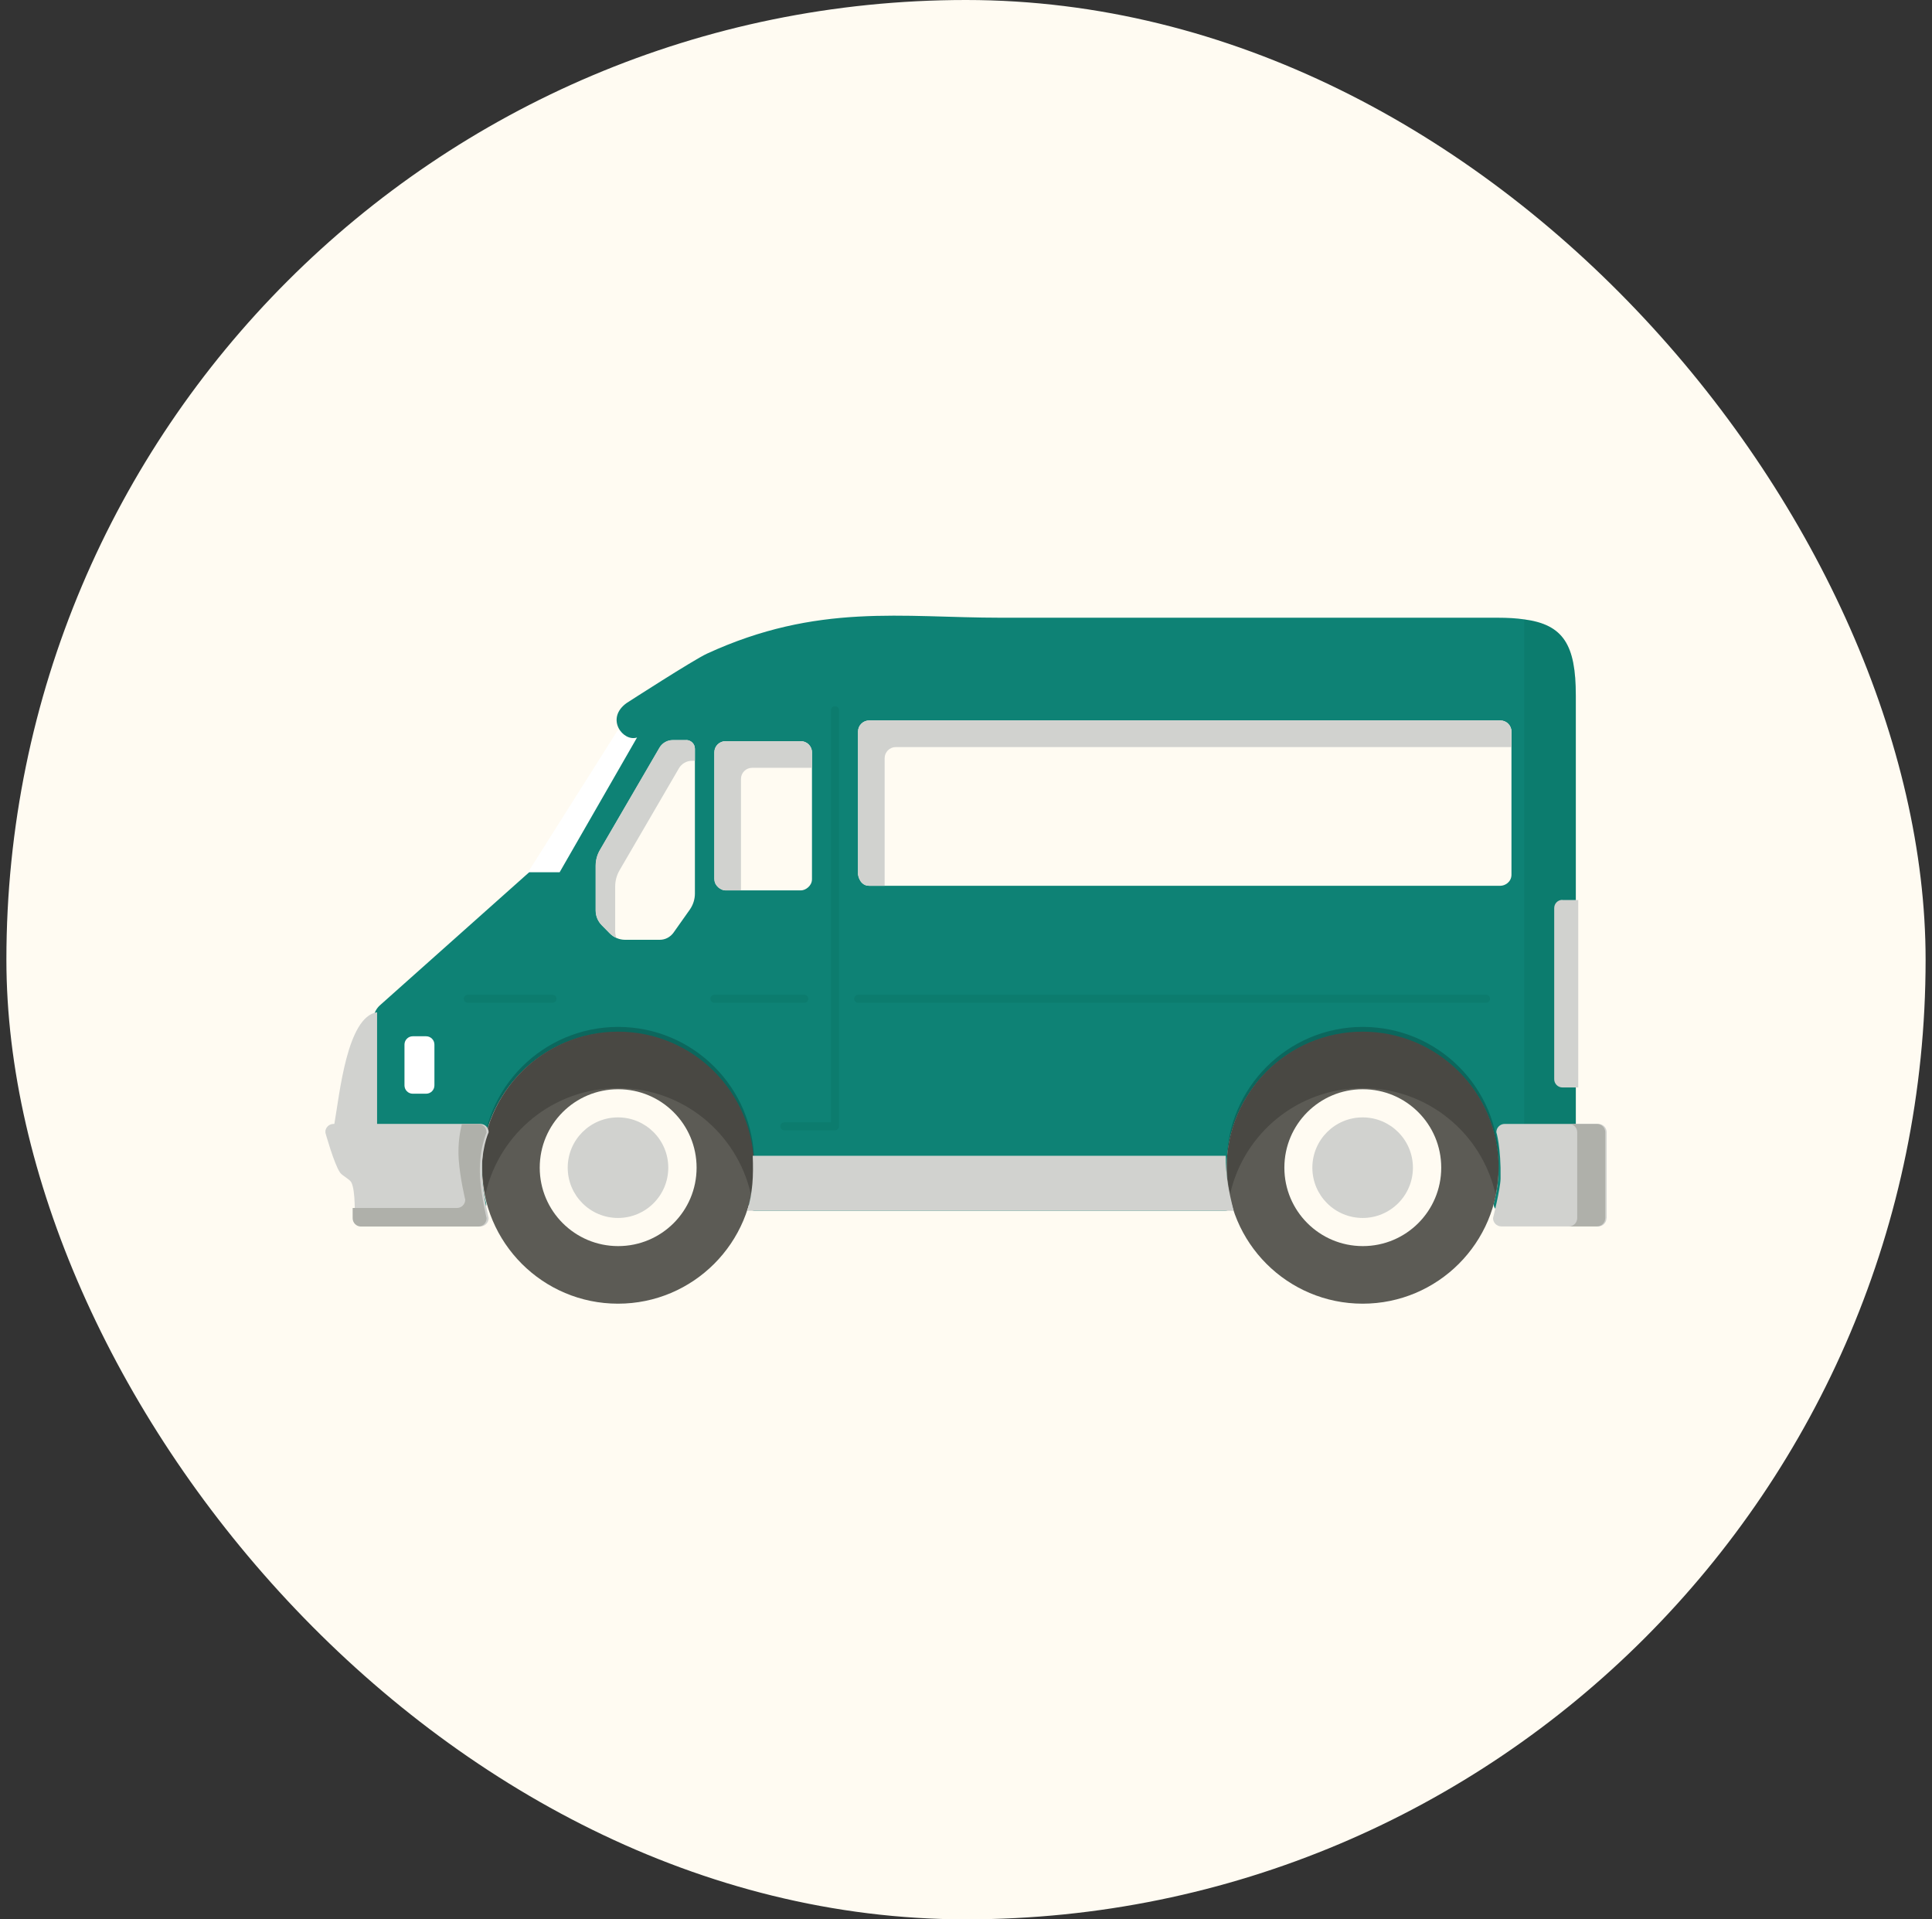 <svg xmlns="http://www.w3.org/2000/svg" width="151" height="150" viewBox="0 0 151 150" fill="none"><rect x="0" y="0" width="151" height="150" fill="#333333" stroke="none"/><rect x="0.5" width="150" height="150" rx="75" fill="#FFFBF2"></rect><g clip-path="url(#clip0_1648_10213)"><path d="M38.121 73.597C38.071 73.597 38.021 73.567 37.991 73.527C37.961 73.477 37.961 73.407 37.991 73.357L48.231 57.147C48.231 57.147 48.281 57.087 48.321 57.077C48.561 57.007 48.781 56.977 48.951 56.977C49.261 56.977 49.471 57.077 49.591 57.257C49.731 57.487 49.701 57.827 49.501 58.227L41.861 71.767C41.511 72.387 40.841 72.857 39.951 73.367C39.931 73.367 39.911 73.387 39.891 73.387L38.141 73.607C38.141 73.607 38.131 73.607 38.121 73.607V73.597Z" fill="white"></path><path d="M123.161 54.356V90.466C123.161 93.546 121.871 94.396 119.131 94.556C118.751 94.576 118.341 94.586 117.901 94.586C117.901 94.606 117.881 94.626 117.861 94.626H117.231C116.901 94.626 116.681 94.316 116.761 94.006C116.991 93.136 117.111 92.236 117.111 91.296C117.111 85.436 112.361 80.676 106.491 80.676C100.621 80.676 95.871 85.436 95.871 91.296C95.871 92.236 96.001 93.136 96.231 94.006C96.311 94.316 96.081 94.626 95.761 94.626H58.981C58.661 94.626 58.441 94.316 58.521 94.006C58.751 93.136 58.871 92.236 58.871 91.296C58.871 85.436 54.121 80.676 48.261 80.676C42.401 80.676 37.641 85.436 37.641 91.296C37.641 92.236 37.761 93.136 37.991 94.006C38.071 94.316 37.851 94.626 37.531 94.626H33.311C30.261 94.626 29.191 91.416 29.191 88.136V79.686C29.191 79.266 29.371 78.866 29.671 78.586L41.361 68.166H43.741L49.791 57.636C48.711 58.006 47.281 56.166 48.971 54.946C48.971 54.946 54.191 51.576 55.251 51.086C63.901 47.106 70.501 48.276 78.231 48.276H117.061C117.841 48.276 118.531 48.316 119.131 48.406C122.201 48.816 123.161 50.406 123.161 54.356Z" fill="#0E8275"></path><path d="M95.871 91.255C95.871 97.125 100.631 101.885 106.501 101.885C112.371 101.885 117.131 97.125 117.131 91.255C117.131 85.385 112.371 80.625 106.501 80.625C100.631 80.625 95.871 85.385 95.871 91.255Z" fill="#5C5B55"></path><g style="mix-blend-mode:multiply" opacity="0.21"><path d="M106.513 85.036C111.563 85.036 115.793 88.556 116.873 93.276C117.053 92.506 117.143 91.706 117.143 90.886C117.143 85.016 112.383 80.256 106.513 80.256C100.643 80.256 95.883 85.016 95.883 90.886C95.883 91.706 95.983 92.506 96.153 93.276C97.233 88.556 101.463 85.036 106.513 85.036Z" fill="#010101"></path></g><path d="M100.383 91.255C100.383 94.635 103.123 97.385 106.513 97.385C109.903 97.385 112.643 94.645 112.643 91.255C112.643 87.865 109.903 85.125 106.513 85.125C103.123 85.125 100.383 87.865 100.383 91.255Z" fill="#FFFBF2"></path><path d="M102.57 91.256C102.57 93.426 104.33 95.186 106.5 95.186C108.67 95.186 110.43 93.426 110.43 91.256C110.43 89.086 108.67 87.326 106.5 87.326C104.33 87.326 102.57 89.086 102.57 91.256Z" fill="#D1D2CF"></path><path d="M37.672 91.255C37.672 97.125 42.432 101.885 48.302 101.885C54.172 101.885 58.932 97.125 58.932 91.255C58.932 85.385 54.172 80.625 48.302 80.625C42.432 80.625 37.672 85.385 37.672 91.255Z" fill="#5C5B55"></path><g style="mix-blend-mode:multiply" opacity="0.21"><path d="M48.314 85.036C53.364 85.036 57.584 88.556 58.674 93.276C58.854 92.506 58.944 91.706 58.944 90.886C58.944 85.016 54.184 80.256 48.314 80.256C42.444 80.256 37.684 85.016 37.684 90.886C37.684 91.706 37.774 92.506 37.954 93.276C39.034 88.556 43.264 85.036 48.314 85.036Z" fill="#010101"></path></g><path d="M42.184 91.255C42.184 94.635 44.924 97.385 48.314 97.385C51.704 97.385 54.444 94.645 54.444 91.255C54.444 87.865 51.704 85.125 48.314 85.125C44.924 85.125 42.184 87.865 42.184 91.255Z" fill="#FFFBF2"></path><path d="M44.371 91.256C44.371 93.426 46.131 95.186 48.301 95.186C50.471 95.186 52.231 93.426 52.231 91.256C52.231 89.086 50.471 87.326 48.301 87.326C46.131 87.326 44.371 89.086 44.371 91.256Z" fill="#D1D2CF"></path><path d="M53.633 57.836C54.002 57.836 54.312 58.136 54.312 58.516V69.836C54.312 70.276 54.172 70.716 53.922 71.076L52.642 72.886C52.392 73.236 51.992 73.446 51.572 73.446H48.843C48.413 73.446 47.992 73.266 47.682 72.966L47.042 72.316C46.733 72.006 46.562 71.586 46.562 71.156V67.666C46.562 67.226 46.682 66.786 46.913 66.406L51.553 58.436C51.763 58.076 52.163 57.846 52.583 57.846H53.642L53.633 57.836Z" fill="#FFFBF2"></path><path d="M95.801 90.326C95.801 91.866 95.991 92.926 96.421 94.626H58.391C58.841 93.286 58.891 91.846 58.831 90.326H95.801Z" fill="#D1D2CF"></path><path d="M26.082 87.835H26.132C26.552 85.456 27.122 79.466 29.472 79.106V87.835H37.542C37.902 87.835 38.192 88.126 38.192 88.486C38.192 88.486 37.542 89.906 37.682 92.055C37.782 93.516 38.192 95.195 38.192 95.195C38.192 95.555 37.902 95.846 37.542 95.846H28.372C28.012 95.846 27.722 95.555 27.722 95.195C27.722 95.195 27.802 93.005 27.452 92.395C27.312 92.145 26.752 91.885 26.582 91.645C26.102 90.956 25.422 88.486 25.422 88.486C25.422 88.126 25.712 87.835 26.072 87.835H26.082Z" fill="#D1D2CF"></path><path d="M38.023 88.486C38.023 88.126 37.733 87.836 37.373 87.836H36.102C35.943 88.466 35.773 89.426 35.852 90.616C35.953 92.076 36.362 93.756 36.362 93.756C36.362 94.116 36.072 94.406 35.712 94.406H27.562C27.562 94.856 27.562 95.206 27.562 95.206C27.562 95.566 27.852 95.856 28.212 95.856H37.383C37.742 95.856 38.032 95.566 38.032 95.206C38.032 95.206 37.623 93.526 37.523 92.066C37.383 89.916 38.032 88.496 38.032 88.496L38.023 88.486Z" fill="#AFB0AA"></path><path d="M32.263 80.986H33.303C33.663 80.986 33.953 81.276 33.953 81.636V84.826C33.953 85.186 33.663 85.476 33.303 85.476H32.263C31.903 85.476 31.613 85.186 31.613 84.826V81.636C31.613 81.276 31.903 80.986 32.263 80.986Z" fill="white"></path><path d="M67.062 68.355V57.175C67.062 56.695 67.453 56.305 67.933 56.305H117.263C117.743 56.305 118.132 56.695 118.132 57.175V68.355C118.132 68.935 117.622 69.225 117.272 69.225H67.933C67.222 69.225 67.073 68.435 67.073 68.355H67.062Z" fill="#FFFBF2"></path><path d="M55.832 68.716V58.796C55.832 58.316 56.222 57.926 56.702 57.926H62.592C63.072 57.926 63.462 58.316 63.462 58.796V68.716C63.462 69.236 62.952 69.586 62.602 69.586H56.702C56.352 69.586 55.842 69.236 55.842 68.716H55.832Z" fill="#FFFBF2"></path><path d="M48.081 69.276C48.081 68.836 48.201 68.396 48.421 68.016L53.061 60.046C53.271 59.686 53.661 59.456 54.091 59.456H54.311V58.516C54.311 58.146 54.011 57.836 53.631 57.836H52.571C52.151 57.836 51.761 58.056 51.541 58.426L46.901 66.396C46.671 66.776 46.551 67.216 46.551 67.656V71.146C46.551 71.586 46.721 71.996 47.031 72.306L47.671 72.956C47.811 73.096 47.981 73.216 48.171 73.296C48.111 73.126 48.081 72.946 48.081 72.766V69.276Z" fill="#D1D2CF"></path><path d="M70.013 58.385H118.132V57.175C118.132 56.695 117.743 56.305 117.263 56.305H67.933C67.453 56.305 67.062 56.695 67.062 57.175V68.355C67.062 68.435 67.213 69.225 67.922 69.225H69.142V59.255C69.142 58.775 69.532 58.385 70.013 58.385Z" fill="#D1D2CF"></path><path d="M58.782 60.006H63.462V58.796C63.462 58.316 63.072 57.926 62.592 57.926H56.702C56.222 57.926 55.832 58.316 55.832 58.796V68.716C55.832 69.236 56.342 69.586 56.692 69.586H57.912V60.876C57.912 60.396 58.302 60.006 58.782 60.006Z" fill="#D1D2CF"></path><g style="mix-blend-mode:multiply" opacity="0.15"><path d="M65.262 88.335H61.302C61.132 88.335 60.992 88.195 60.992 88.025C60.992 87.855 61.132 87.715 61.302 87.715H64.952V55.505C64.952 55.335 65.092 55.195 65.262 55.195C65.432 55.195 65.572 55.335 65.572 55.505V88.025C65.572 88.195 65.432 88.335 65.262 88.335Z" fill="#035441"></path></g><g style="mix-blend-mode:multiply" opacity="0.15"><path d="M116.142 78.366H67.072C66.902 78.366 66.762 78.226 66.762 78.056C66.762 77.886 66.902 77.746 67.072 77.746H116.142C116.312 77.746 116.452 77.886 116.452 78.056C116.452 78.226 116.312 78.366 116.142 78.366Z" fill="#035441"></path></g><g style="mix-blend-mode:multiply" opacity="0.15"><path d="M62.863 78.366H55.833C55.663 78.366 55.523 78.226 55.523 78.056C55.523 77.886 55.663 77.746 55.833 77.746H62.863C63.033 77.746 63.173 77.886 63.173 78.056C63.173 78.226 63.033 78.366 62.863 78.366Z" fill="#035441"></path></g><g style="mix-blend-mode:multiply" opacity="0.15"><path d="M43.18 78.366H36.56C36.39 78.366 36.25 78.226 36.25 78.056C36.25 77.886 36.39 77.746 36.56 77.746H43.18C43.35 77.746 43.49 77.886 43.49 78.056C43.49 78.226 43.35 78.366 43.18 78.366Z" fill="#035441"></path></g><g style="mix-blend-mode:multiply" opacity="0.15"><path d="M123.163 54.356V90.466C123.163 93.546 121.873 94.396 119.133 94.556V48.406C122.203 48.816 123.163 50.406 123.163 54.356Z" fill="#035441"></path></g><path d="M122.113 70.336H123.353V84.986H122.113C121.763 84.986 121.473 84.696 121.473 84.346V70.966C121.473 70.616 121.753 70.326 122.113 70.326V70.336Z" fill="#D1D2CF"></path><path d="M125.561 95.196C125.561 95.556 125.271 95.846 124.911 95.846H117.341C116.981 95.846 116.691 95.556 116.691 95.196C116.691 95.196 117.261 92.926 117.281 92.116C117.321 89.646 116.951 88.486 116.951 88.486C116.951 88.126 117.241 87.836 117.601 87.836H124.921C125.281 87.836 125.571 88.126 125.571 88.486V95.196H125.561Z" fill="#D1D2CF"></path><path d="M124.811 87.836H122.621C122.981 87.836 123.271 88.126 123.271 88.486V95.196C123.271 95.556 122.981 95.846 122.621 95.846H124.811C125.171 95.846 125.461 95.556 125.461 95.196V88.486C125.461 88.126 125.171 87.836 124.811 87.836Z" fill="#AFB0AA"></path></g><defs><clipPath id="clip0_1648_10213"><rect width="100.13" height="53.77" fill="white" transform="translate(25.434 48.115)"></rect></clipPath></defs></svg>